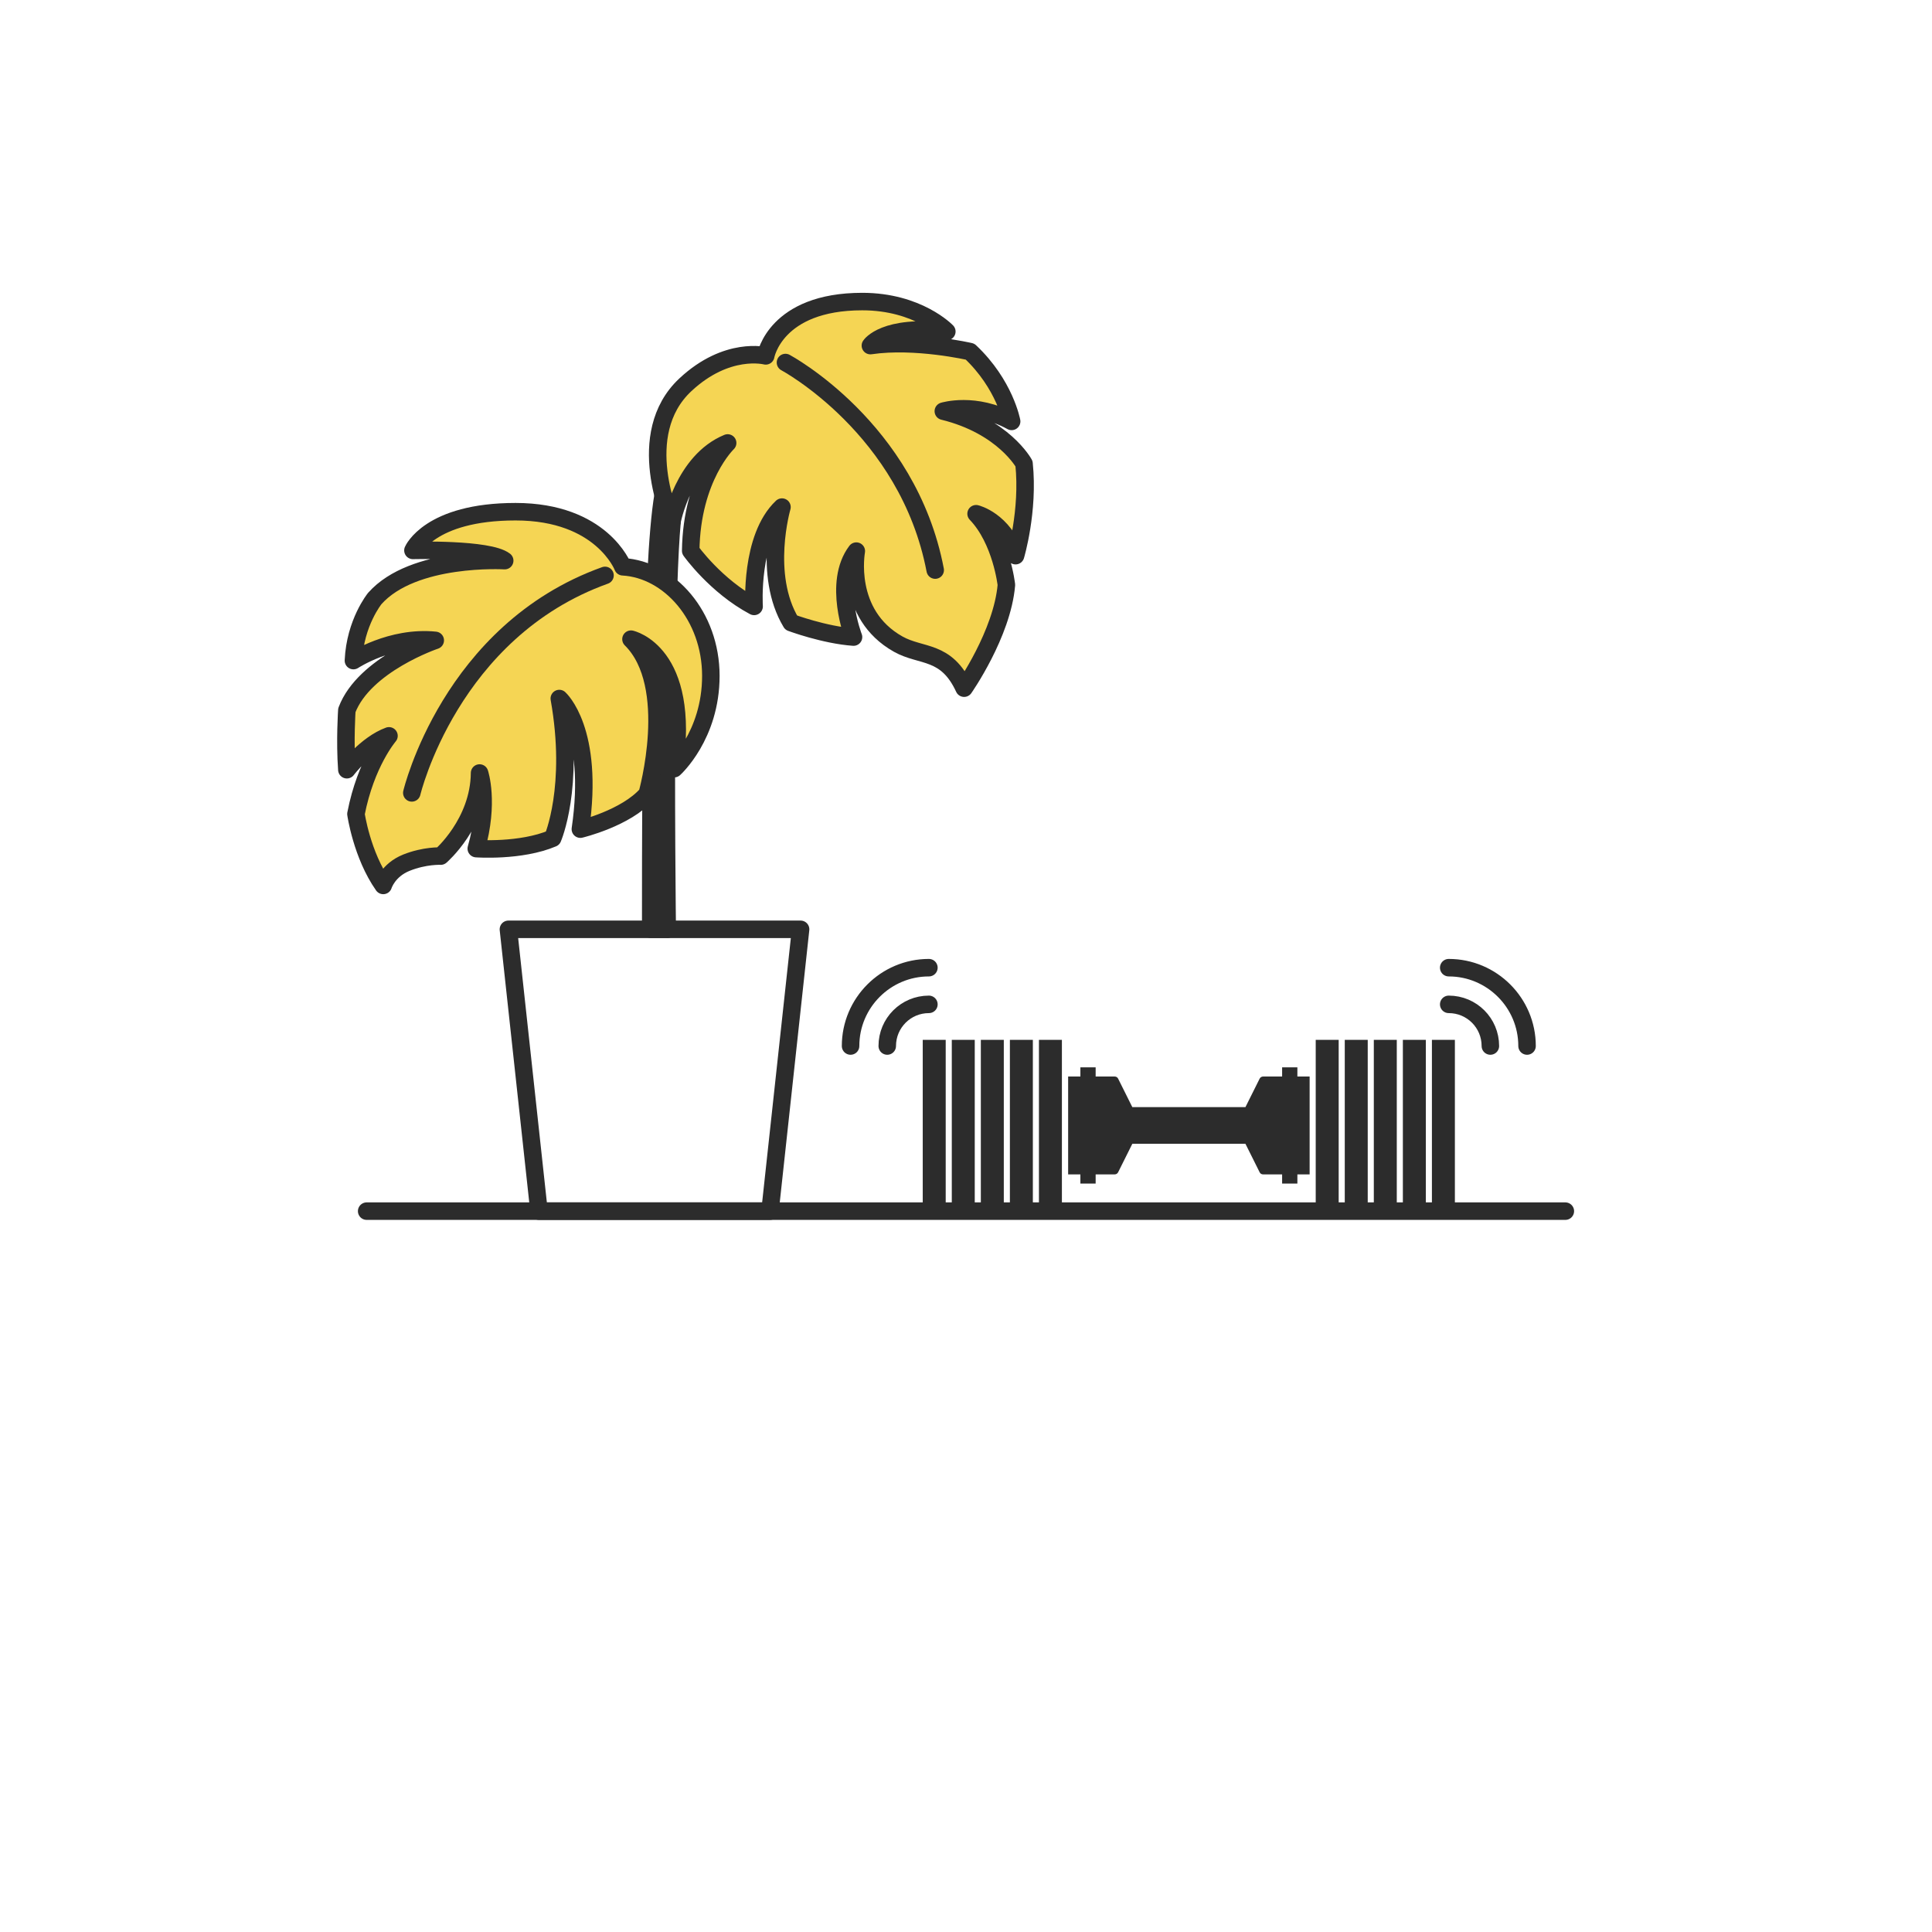 <?xml version="1.0" encoding="UTF-8"?><svg id="_イヤー_2" xmlns="http://www.w3.org/2000/svg" viewBox="0 0 276 276"><defs><style>.cls-1,.cls-2,.cls-3{stroke:#2c2c2c;stroke-linecap:round;stroke-linejoin:round;stroke-width:2.5px;}.cls-1,.cls-4{fill:#2c2c2c;}.cls-2{fill:#f5d554;}.cls-3,.cls-5{fill:none;}</style></defs><g id="contents"><rect class="cls-5" width="276" height="276"/><g><rect class="cls-4" x="131.82" y="148.55" width="3.28" height="24.46"/><rect class="cls-4" x="135.97" y="148.55" width="3.28" height="24.46"/><rect class="cls-4" x="140.12" y="148.55" width="3.28" height="24.46"/><rect class="cls-4" x="144.27" y="148.55" width="3.28" height="24.46"/><rect class="cls-4" x="148.42" y="148.55" width="3.28" height="24.46"/><path class="cls-4" d="M185.34,152.48h-2.18v1.31h-2.72c-.21,0-.4,.12-.49,.3l-2.03,4.07h-16.16l-2.03-4.07c-.09-.19-.28-.3-.49-.3h-2.72v-1.31h-2.18v1.31h-1.75v13.98h1.75v1.31h2.18v-1.31h2.72c.21,0,.4-.12,.49-.3l2.03-4.07h16.16l2.03,4.07c.09,.19,.28,.3,.49,.3h2.72v1.31h2.18v-1.31h1.75v-13.98h-1.75v-1.31Z"/><rect class="cls-4" x="204.56" y="148.55" width="3.28" height="24.46"/><rect class="cls-4" x="200.41" y="148.55" width="3.28" height="24.46"/><rect class="cls-4" x="196.26" y="148.55" width="3.28" height="24.46"/><rect class="cls-4" x="192.11" y="148.55" width="3.28" height="24.46"/><rect class="cls-4" x="187.96" y="148.55" width="3.28" height="24.46"/></g><g><polygon class="cls-3" points="72.63 132.76 114.37 132.76 110 173.02 77 173.02 72.63 132.76"/><path class="cls-1" d="M95.32,132.76s-.25-19.39-.06-36.53c.1-8.83,.32-17.06,.75-21.74v-4.17l-1.27,.37c-.45,2.56-.78,6.66-1.03,11.64-.17,3.33-.3,7.05-.4,10.97-.03,1.25-.06,2.52-.09,3.81-.09,4.51-.15,9.19-.19,13.75-.07,8.19-.07,16.03-.07,21.89h2.35Z"/><path class="cls-2" d="M88.98,80.97s-3.02-7.87-15.33-7.87-14.66,5.53-14.66,5.53c0,0,10.85-.3,13.11,1.46,0,0-13.05-.79-18.56,5.41,0,0-2.81,3.44-3.05,8.87,0,0,5.37-3.54,11.69-2.89,0,0-10.15,3.42-12.63,9.98,0,0-.3,4.37,0,8.5,0,0,2.77-3.66,6.02-4.84,0,0-3.31,3.84-4.72,11.16,0,0,.83,5.84,3.9,10.21,0,0,.65-2.18,3.31-3.25,2.66-1.06,4.9-.94,4.9-.94,0,0,5.49-4.72,5.55-11.87,0,0,1.42,4.19-.47,10.8,0,0,6.32,.47,10.92-1.48,0,0,3.19-7.32,.94-19.96,0,0,5.08,4.5,3.01,18.66,0,0,6.53-1.56,9.54-5.02,0,0,4.39-15.49-2.31-22.12,0,0,8.63,1.85,6.17,18.5,0,0,5.24-4.7,5.24-13.26s-5.93-15.2-12.56-15.58Z"/><path class="cls-3" d="M58.83,113.27s5.47-23.13,27.6-31.07"/><path class="cls-2" d="M109.39,50.84s-5.52-1.44-11.48,4.13c-7.6,7.1-1.91,19.53-1.91,19.53,0,0,1.61-8.61,7.95-11.22,0,0-5.13,4.88-5.28,15.4,0,0,3.57,5.03,9.06,7.95,0,0-.65-9.81,3.98-14.19,0,0-2.82,9.66,1.31,16.51,0,0,4.73,1.76,8.91,2.06,0,0-3.02-7.75,.4-12.28,0,0-1.69,8.98,5.99,13.29,3.32,1.86,6.85,.75,9.41,6.29,0,0,5.44-7.75,6.04-14.75,0,0-.7-6.39-4.33-10.17,0,0,3.88,.91,5.64,5.99,0,0,1.91-6.39,1.21-13.14,0,0-2.92-5.39-11.53-7.5,0,0,4.53-1.41,9.76,1.46,0,0-.96-5.28-5.94-9.97,0,0-7.8-1.81-14.24-.86,0,0,2.01-3.07,10.92-2.01,0,0-4.08-4.28-12.08-4.28-12.43,0-13.79,7.75-13.79,7.75Z"/><path class="cls-3" d="M112.21,51.79s17.52,9.36,21.39,29.65"/></g><line class="cls-3" x1="52.38" y1="173.02" x2="223.62" y2="173.02"/><path class="cls-3" d="M121.51,149.43c0-6.17,5.02-11.19,11.19-11.19"/><path class="cls-3" d="M126.75,149.43c0-3.29,2.66-5.95,5.95-5.95"/><path class="cls-3" d="M206.96,138.24c6.17,0,11.19,5.02,11.19,11.19"/><path class="cls-3" d="M206.96,143.48c3.29,0,5.95,2.66,5.95,5.95"/></g></svg>